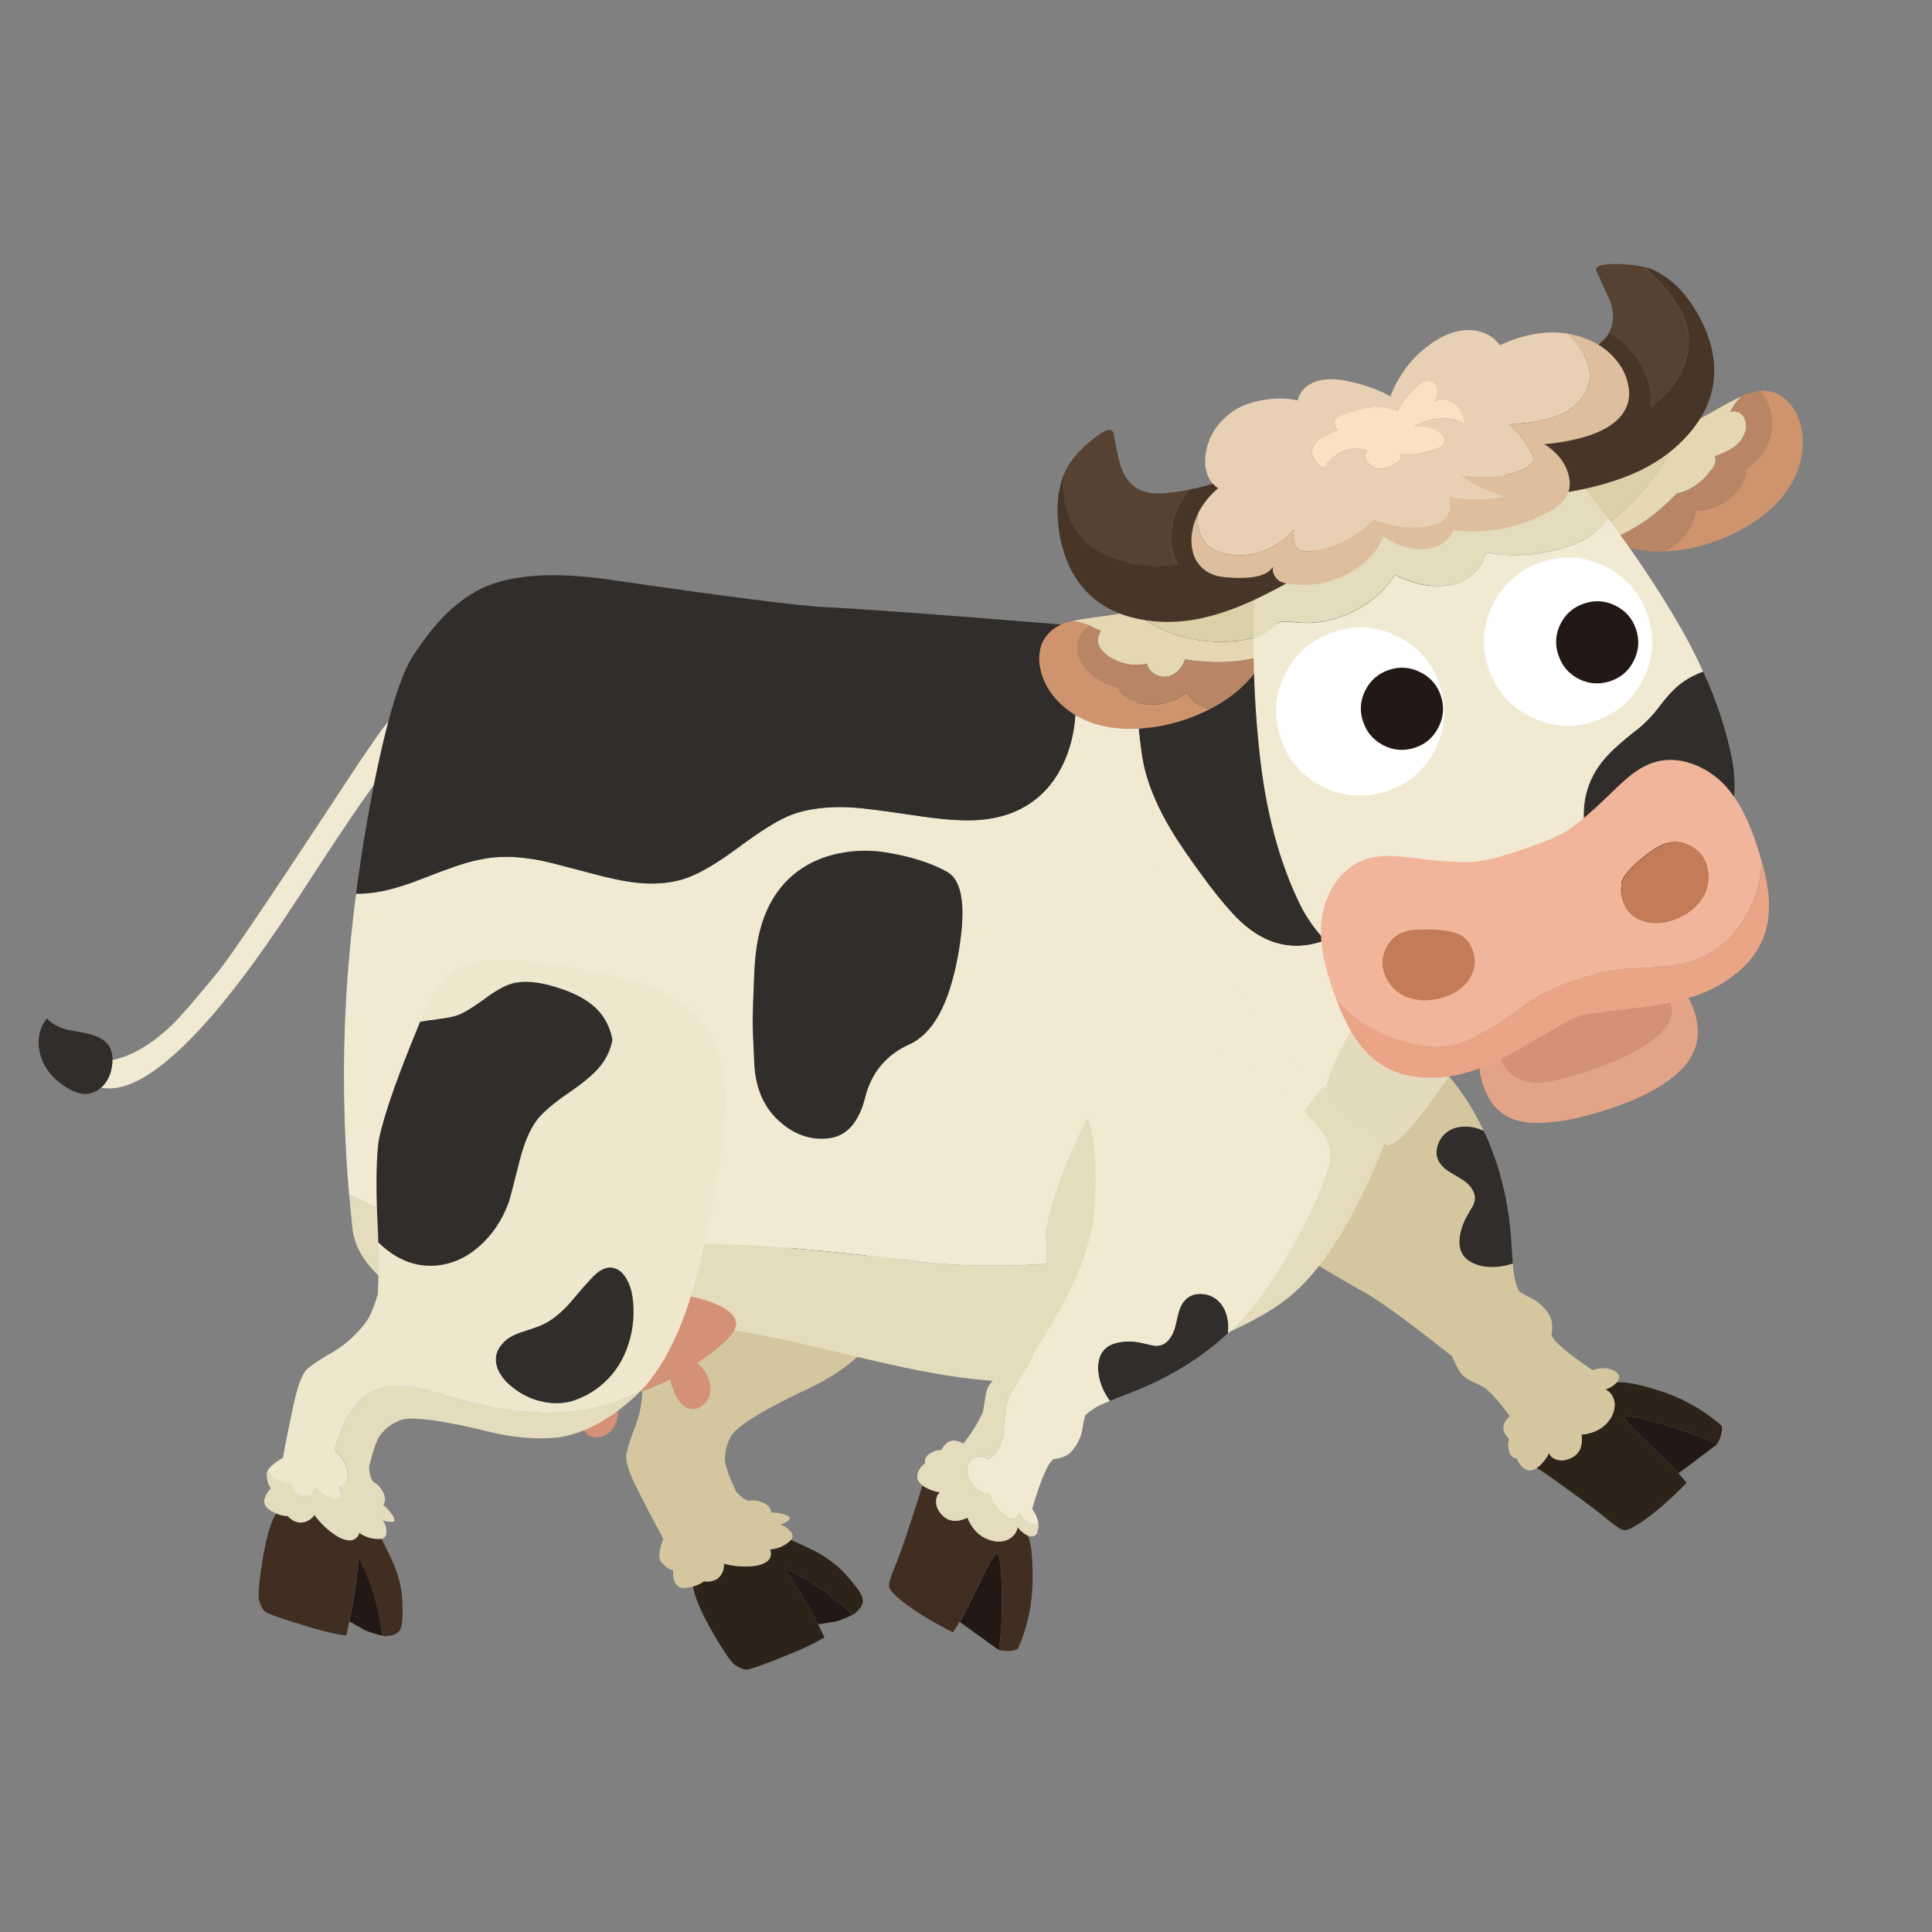 <svg fill="none" height="300" viewBox="0 0 300 300" width="300" xmlns="http://www.w3.org/2000/svg" xmlns:xlink="http://www.w3.org/1999/xlink"><rect x="0" y="0" width="300" height="300" fill="#808080" stroke="none"/><clipPath id="a"><path d="m6 41h273.96v218.26h-273.96z"/></clipPath><g clip-path="url(#a)"><path d="m255.32 223.56c-2.27-2.18-3.29-3.37-3.07-3.54.33-.29 2.16.04 5.48.98 3.47 1 6.44 2.09 8.91 3.27l-6 4.5c-.51-.57-2.28-2.31-5.32-5.21z" fill="#231815"/><path d="m227.839 174.93c.88.04 1.72.26 2.54.65.8 1.66 1.49 3.41 2.08 5.24 1.28 3.98 2.03 8.19 2.26 12.63.06 1.11.12 2.03.19 2.78-.34.1-.68.19-1.04.28-1.23.29-2.43.33-3.6.13-1.48-.29-2.52-.88-3.12-1.78-.56-.84-.69-1.98-.39-3.4.25-1.09.66-2.08 1.22-2.98.13-.24.34-.59.62-1.06.23-.41.36-.78.39-1.12.07-.65-.13-1.28-.6-1.91-.41-.54-.96-1.01-1.67-1.42-1.07-.62-1.68-.99-1.83-1.09-.68-.46-1.17-.97-1.47-1.52-.44-.79-.48-1.68-.13-2.68.36-.96.97-1.68 1.83-2.18.8-.43 1.7-.62 2.71-.55z" fill="#302d2b"/><path d="m238.64 227.95c.2-.13.39-.29.57-.48.55-.55.98-1.16 1.31-1.82.2.5.61.84 1.22 1.02.57.17 1.17.14 1.79-.09 1.58-.55 2.26-1.77 2.04-3.64l-.02-.18c.58-.01 1.16-.13 1.74-.34.92-.31 1.69-.82 2.3-1.52.72-.84 1.1-1.74 1.12-2.72 0-.5-.13-.98-.38-1.43-.27-.46-.62-.79-1.06-.98.7-.22 1.29-.59 1.76-1.11 1.15-.15 3.14.21 5.98 1.08 4.02 1.21 7.46 3.1 10.32 5.65.17.73-.06 1.7-.7 2.88-2.47-1.19-5.44-2.28-8.91-3.27-3.33-.94-5.16-1.27-5.48-.98-.22.18.81 1.36 3.07 3.54 3.04 2.91 4.81 4.64 5.32 5.21.45.49.87.98 1.26 1.48-.26.26-.54.54-.82.83-1.82 1.84-3.61 3.4-5.36 4.68-1.74 1.27-2.9 1.88-3.5 1.84-.44-.02-1.29-.56-2.56-1.62-1.27-1.08-3.38-2.68-6.35-4.8-2.97-2.14-4.53-3.21-4.67-3.22z" fill="#2d2318"/><path d="m185.55 168.51c.56-1.45 1.49-2.91 2.78-4.39.84-.96 2.12-2.19 3.84-3.7 3.39-3 6.29-5.12 8.71-6.37 1.82-.91 3.16-1.49 4.04-1.76 1.59-.48 2.95-.51 4.08-.08 1.79.68 4.62 2.91 8.48 6.68 3.79 3.69 6.89 7.2 9.29 10.53 1.38 1.91 2.58 3.97 3.61 6.17-.81-.39-1.66-.61-2.54-.65-1.01-.06-1.91.12-2.71.55-.86.5-1.48 1.22-1.83 2.18-.36 1-.32 1.89.13 2.68.3.56.79 1.07 1.47 1.52.15.11.76.47 1.83 1.09.7.41 1.26.89 1.67 1.42.47.62.67 1.26.6 1.91-.03.34-.16.71-.39 1.12-.28.46-.49.81-.62 1.06-.57.9-.97 1.9-1.22 2.98-.3 1.43-.17 2.56.39 3.4.6.9 1.64 1.49 3.12 1.78 1.17.2 2.38.16 3.6-.13.35-.09.7-.18 1.04-.28.07.92.13 1.55.19 1.89.17.93.43 1.74.8 2.43.15.11.32.21.49.29.35.24.96.57 1.81.98.98.6 1.78 1.41 2.4 2.44.42.7.52 1.7.31 2.99.19.95 2.32 2.79 6.39 5.52.3-.1.57-.18.82-.23.59-.1 1.12-.11 1.6-.02.39.09.73.23 1.04.44.41.21.62.49.63.85.02.18-.07.44-.29.79l-.05.05c-.47.52-1.05.89-1.76 1.11.44.2.79.52 1.06.98.25.45.38.93.38 1.43-.03.98-.4 1.88-1.12 2.72-.61.7-1.38 1.21-2.3 1.52-.58.21-1.16.32-1.74.34l.02.18c.22 1.87-.46 3.09-2.04 3.64-.62.23-1.22.26-1.79.09-.61-.17-1.02-.51-1.22-1.02-.33.66-.76 1.26-1.31 1.82-.19.19-.38.35-.57.48-.39.26-.79.4-1.18.4-.61-.04-1.17-.45-1.67-1.23-.12-.23-.22-.44-.28-.64-.27 0-.49-.09-.66-.23-.23-.14-.4-.38-.5-.72-.13-.42-.21-.82-.22-1.2.03-.23.09-.51.18-.84l-.18-.18c-.5-.58-.73-1.11-.71-1.59-.04-.52.24-1.06.82-1.65.05-.06.1-.1.15-.15-.15-.22-.31-.44-.48-.67-.95-1.33-2.02-2.54-3.22-3.62-.36-.23-.69-.41-.97-.54-.63-.29-1.1-.52-1.42-.69-.55-.28-.97-.58-1.27-.9-.2-.2-.43-.54-.7-1.02-.36-.65-.66-1.27-.9-1.87-5.05-4.02-8.89-6.89-11.5-8.62-.82-.55-1.53-.99-2.11-1.31-2.59-1.44-5.37-3.07-8.33-4.89-2.95-1.83-5.85-4.07-8.7-6.73-2.85-2.65-4.97-4.86-6.35-6.62-1.61-2.08-2.69-4.31-3.25-6.7-.59-2.6-.47-5.01.37-7.24z" fill="#d4c79f"/><path d="m132.3 250.731c0 .12-.8.46-2.39 1.03l-2.89.48c-1.53-2.99-3.27-5.88-5.2-8.69 3.98 1.76 7.47 4.15 10.48 7.18z" fill="#231815"/><path d="m109.28 245.55c.23.03.48.04.73.04.49-.03.94-.17 1.34-.41.37-.27.65-.62.83-1.05.2-.43.27-.87.21-1.31 1.65.41 3.21.53 4.68.35.95-.11 1.68-.39 2.2-.84.28-.29.42-.64.44-1.03 0-.26-.04-.49-.13-.7.29-.03.59-.08.9-.14.77-.21 1.43-.54 1.98-1 .15-.12.27-.23.36-.34.95.41 1.94.87 3 1.38 2.29 1.08 4.18 2.47 5.67 4.16 1.47 1.69 2.29 2.85 2.44 3.47.16.61-.03 1.21-.58 1.81-.54.59-.89.86-1.05.79-3.01-3.03-6.51-5.42-10.48-7.18 1.93 2.81 3.67 5.71 5.2 8.69.34.66.68 1.33 1.01 2-1.35.82-2.9 1.58-4.66 2.3-4.52 1.87-7.04 2.78-7.57 2.72-.5-.07-1.06-.31-1.66-.72s-1.76-2.08-3.45-5.01c-1.69-2.95-2.68-5.18-2.96-6.68-.04-.17-.08-.33-.11-.48.75-.23 1.31-.5 1.68-.81z" fill="#2d2318"/><path d="m82.52 163.92c.52-2.04 1.11-3.53 1.75-4.46 1.05-1.53 2.94-2.84 5.64-3.93 2.58-1.07 4.85-1.54 6.8-1.42 1.95.14 3.7.89 5.26 2.24.62 1.18.97 2.43 1.07 3.75.12 1.58-.26 3.81-1.12 6.7-.89 2.95-1.3 5.17-1.23 6.67.07 1.73.67 3.86 1.81 6.37 1.75 3.77 2.68 5.84 2.81 6.21.96 2.83 1.2 5.6.73 8.3-.51 2.89-1.79 5.19-3.84 6.93-2.18 1.82-4.92 2.63-8.21 2.42-.16-.01-.33-.03-.5-.03 1.52 1.76 3.18 3.85 4.97 6.28.58 1.4.97 2.56 1.16 3.45.2.88.22 2.13.05 3.74-.16 1.6-.54 3.13-1.12 4.61-.67 1.7-1.1 3.06-1.28 4.07-.19 1 .39 2.84 1.74 5.51 1.35 2.68 2.68 5.21 3.98 7.6-.49 1.36-.69 2.36-.58 3 .04.26.12.46.24.61.45.53.86.88 1.23 1.06.39.17.62.27.67.31-.07.52-.03 1.03.13 1.52.08.37.28.67.59.88.42.31 1.09.35 2.01.13.11-.03.21-.06.32-.09.75-.23 1.31-.5 1.68-.81.23.03.48.04.73.04.49-.03.94-.17 1.34-.41.37-.27.65-.62.83-1.05.2-.43.27-.87.21-1.31 1.65.41 3.21.53 4.68.35.95-.11 1.68-.39 2.2-.84.28-.29.42-.64.44-1.03 0-.26-.04-.49-.13-.7.29-.03.59-.08.9-.14.77-.21 1.43-.54 1.98-1 .15-.12.27-.23.36-.34.18-.21.26-.42.24-.61 0-.2-.09-.41-.25-.63-.07-.09-.23-.26-.48-.52-.5-.37-.92-.57-1.25-.59.48-.09.89-.29 1.22-.59.21-.09.33-.25.35-.48-.04-.1-.21-.24-.51-.41-.75-.28-1.54-.42-2.38-.43-.03-.29-.13-.56-.3-.81-.39-.46-.95-.78-1.69-.96-.45-.11-.89-.12-1.32-.05-.47.09-1.19-.38-2.15-1.42-1.14-2.45-1.72-4.09-1.74-4.93 0-1.29.3-2.49.91-3.6.61-1.12 2.73-2.65 6.36-4.61 1.82-.99 3.57-1.87 5.25-2.64 1.02-.46 2.04-.99 3.07-1.58 2.32-1.34 4.34-2.85 6.05-4.52 2.74-2.95 4.5-7 5.31-12.15.09-.6.16-1.21.21-1.84.38-5.75-1.38-12.67-5.28-20.78-4.3-9-8.22-16.01-11.76-21.01s-8.06-7.96-13.55-8.88c-4.03.13-6.9.59-8.62 1.38-2.68 1.2-5.11 2.35-7.3 3.47-3.85 1.93-6.92 3.69-9.22 5.28-3.61 2.47-6.06 4.74-7.35 6.82-1.27 2.04-1.14 5.69.39 10.94.41-.48 1.03-1.16 1.86-2.01.97-.99 1.66-1.81 2.06-2.48.52-.87 1.05-2.38 1.62-4.53m35.84 40.08c-.01-.76.17-1.53.53-2.32.23-.49.63-1.18 1.23-2.07s.99-1.56 1.2-2c.66-1.31 1.06-2.98 1.2-5 .05-2.36.11-4.13.2-5.32.09-1.87.64-3.04 1.63-3.51.74-.36 1.62-.35 2.63.04.85.32 1.66.84 2.44 1.55 1.89 1.75 3.28 3.8 4.19 6.17.91 2.36 1.18 4.7.82 7.01-.25 1.65-.8 3.21-1.64 4.66-.14.25-.3.5-.46.74-.81 1.13-1.89 2.07-3.26 2.81-1.63.87-3.39 1.31-5.27 1.3-.95.03-1.82-.1-2.61-.38-.92-.31-1.63-.78-2.13-1.43-.48-.62-.71-1.37-.7-2.23z" fill="#d4c79f"/><path d="m121.2 207.661c.78.28 1.65.41 2.61.38 1.88 0 3.64-.43 5.27-1.3 1.37-.74 2.46-1.67 3.26-2.81.16-.24.32-.49.46-.74.84-1.45 1.38-3.01 1.64-4.66.36-2.31.08-4.65-.82-7.01-.91-2.36-2.3-4.42-4.19-6.17-.77-.71-1.58-1.23-2.44-1.55-1.02-.38-1.89-.4-2.63-.04-1 .47-1.54 1.64-1.63 3.51-.09 1.19-.15 2.97-.2 5.32-.14 2.03-.54 3.7-1.2 5-.21.45-.61 1.12-1.2 2s-1 1.58-1.23 2.07c-.37.79-.54 1.56-.53 2.32 0 .87.23 1.61.7 2.23.5.64 1.21 1.12 2.13 1.43m-42.35-36.73c-.83.86-1.45 1.53-1.86 2.01.03.1.05.2.08.3 1.6 5.4 2.99 9.65 4.19 12.75 1.11 2.9 2.03 4.91 2.76 6.03 1.84 2.76 4.52 6.09 8.02 9.97.47.52.95 1.08 1.45 1.68.17 0 .34.02.5.03 3.3.21 6.03-.6 8.21-2.42 2.05-1.73 3.33-4.04 3.84-6.93.47-2.7.23-5.47-.73-8.3-.13-.37-1.06-2.44-2.81-6.21-1.14-2.51-1.75-4.64-1.81-6.37-.07-1.5.35-3.72 1.23-6.67.86-2.89 1.24-5.12 1.12-6.7-.09-1.32-.45-2.57-1.07-3.75-1.55-1.35-3.31-2.09-5.26-2.24-1.95-.12-4.22.35-6.8 1.42-2.71 1.09-4.59 2.4-5.64 3.93-.64.93-1.23 2.41-1.75 4.46-.56 2.15-1.1 3.65-1.62 4.53-.4.67-1.09 1.5-2.06 2.48z" fill="#2c2c28"/><path d="m86.219 104.801-2.02 2.68c-4.92-3.33-10.82-1.81-17.71 4.55-2.99 2.77-6.43 6.93-10.31 12.49-1.87 2.67-5 7.39-9.4 14.15-5.32 8.2-9.99 14.6-14 19.2-7.88 9.04-13.98 12.58-18.31 10.62-1.4-.64-1.73-1.41-.99-2.3.68-.8 1.65-1.27 2.92-1.42 3.34-.38 6.76-2.24 10.27-5.58 1.32-1.27 3.72-4.04 7.21-8.32 1.48-1.83 5.3-7.38 11.44-16.65 3.15-4.76 6.64-10.03 10.45-15.83 1.97-2.88 3.13-4.56 3.48-5.03 2.15-2.82 4.35-5.13 6.6-6.94 6.81-5.47 13.61-6.01 20.38-1.63z" fill="#f1e9d2"/><path d="m17.46 165.01c-.01.1-.02.21-.04.31-.14 1.21-.53 2.2-1.16 2.99-.22.28-.47.52-.76.73-.18.14-.38.27-.59.39-.55.3-1.12.45-1.69.45-.82-.02-1.72-.32-2.7-.89-2.28-1.36-3.71-3.13-4.29-5.33-.31-1.17-.31-2.33 0-3.48.24-.81.59-1.5 1.05-2.06.25.3.56.56.92.8.64.44 1.39.77 2.25.98 1.09.2 1.91.35 2.46.45.96.18 1.74.42 2.35.71.8.36 1.38.85 1.73 1.47.38.69.53 1.52.46 2.48z" fill="#302d2b"/><path d="m175.54 194.37c9.78-2.08 17.82-7.94 24.1-17.59s13.49-17.12 21.64-22.41c-.25 1.5-.54 3.01-.85 4.53-1.88 9.09-4.62 17.48-8.22 25.16-3.55 7.59-7.29 13.14-11.23 16.66-2.7 2.41-6.74 4.74-12.11 6.97-3.24 1.34-7.71 2.91-13.42 4.69-4.55 1.44-9.54 2.19-14.98 2.26-4.63.05-9.71-.4-15.25-1.36-2.95-.52-6.56-1.28-10.83-2.29-2.4-.57-6-1.41-10.79-2.54-8.68-1.97-15.97-3-21.86-3.08-1.14-.01-5.93.24-14.37.76-5.85.37-10.58.14-14.18-.69-3.67-.84-7.23-2.35-10.68-4.52-4.75-3.01-7.35-6.4-7.78-10.17-.19-1.76-.36-3.52-.51-5.29 5.35 2.95 11.37 5.01 18.06 6.18 5.77 1.01 13.22 1.52 22.36 1.53 12.67.03 20.16.11 22.48.24 6.07.33 15.24 1.24 27.49 2.71 10.83.93 21.15.35 30.95-1.75z" fill="#e5dcbe"/><path d="m122.899 126.52c-1.92.72-4.73 2.45-8.42 5.21-3.47 2.57-6.32 4.18-8.53 4.83-2.14.62-4.51.79-7.14.5-1.84-.19-4.25-.7-7.23-1.51-3.81-1.02-6.25-1.64-7.32-1.87-2.76-.56-5.2-.75-7.33-.56-1.85.15-3.96.63-6.33 1.45-1.36.47-3.4 1.23-6.11 2.29-2.36.88-4.48 1.46-6.37 1.73-.98.14-1.91.2-2.82.19-.75 5.68-1.27 11.23-1.57 16.64-.55 9.99-.39 20.01.47 30.03 5.35 2.95 11.37 5.01 18.06 6.18 5.77 1.01 13.22 1.52 22.36 1.53 12.67.03 20.16.11 22.48.24 6.07.33 15.24 1.24 27.49 2.71 10.83.93 21.15.35 30.95-1.75 9.78-2.08 17.82-7.94 24.1-17.59s13.49-17.12 21.64-22.41c1.37-8.18 1.8-15.95 1.28-23.31-.7-9.78-3.05-18.02-7.05-24.73-1.14-1.9-8.13-3.85-20.98-5.86-9.42-1.47-19.36-2.64-29.81-3.51.52 1.61.93 2.99 1.21 4.14.76 3.08 1.13 5.9 1.1 8.47 0 3.02-.54 5.83-1.66 8.43-1.22 2.84-2.96 5.04-5.2 6.59-2.36 1.65-5.21 2.56-8.55 2.75-2.3.14-5.48-.1-9.54-.72-4.97-.74-8.23-1.16-9.8-1.25-3.66-.2-6.78.18-9.38 1.14m7.46 5.99c2.33-.48 4.72-.53 7.18-.15 3.9.64 7.08 1.65 9.54 3.03s3.01 5.78 1.65 13.18c-1.38 7.42-3.87 11.94-7.48 13.57-3.63 1.64-5.93 4.38-6.89 8.23-.96 3.84-2.79 5.96-5.48 6.35-2.88.39-5.5-.49-7.87-2.64-2.38-2.14-3.67-5.1-3.86-8.88-.19-3.76-.27-6.14-.25-7.12 0-.98.09-3.37.25-7.17s.8-6.97 1.93-9.49c1.12-2.52 2.71-4.55 4.76-6.09 1.85-1.39 4.03-2.34 6.53-2.84z" fill="#f1e9d2"/><path d="m119.059 141.43c-1.12 2.52-1.77 5.68-1.93 9.49-.16 3.8-.24 6.19-.25 7.17-.03.98.06 3.35.25 7.12.19 3.78 1.48 6.74 3.86 8.88 2.37 2.15 4.99 3.03 7.87 2.64 2.69-.39 4.52-2.51 5.48-6.35.97-3.84 3.26-6.58 6.89-8.23 3.61-1.63 6.1-6.15 7.48-13.57 1.36-7.41.81-11.8-1.65-13.18s-5.64-2.39-9.54-3.03c-2.46-.38-4.85-.33-7.18.15-2.5.5-4.68 1.45-6.53 2.84-2.05 1.53-3.64 3.56-4.76 6.09m-54.87-39.68c-1.1 1.64-2.22 4.44-3.36 8.41-1.33 4.61-2.64 10.56-3.9 17.85-.63 3.64-1.18 7.22-1.63 10.75.9 0 1.84-.05 2.82-.19 1.89-.27 4.01-.85 6.37-1.73 2.71-1.06 4.75-1.82 6.11-2.29 2.37-.82 4.48-1.31 6.33-1.45 2.13-.19 4.58 0 7.33.56 1.07.23 3.51.85 7.32 1.87 2.98.81 5.4 1.32 7.23 1.51 2.62.29 5.0.12 7.14-.5 2.22-.65 5.06-2.26 8.53-4.83 3.69-2.75 6.5-4.49 8.42-5.21 2.6-.96 5.73-1.34 9.38-1.14 1.56.09 4.83.51 9.8 1.25 4.06.62 7.24.86 9.54.72 3.35-.18 6.2-1.1 8.55-2.75 2.24-1.55 3.97-3.74 5.2-6.59 1.11-2.6 1.66-5.41 1.66-8.43.03-2.57-.33-5.39-1.1-8.47-.28-1.14-.69-2.52-1.21-4.14l-.49-.04c-17.9-1.46-29.96-2.35-36.18-2.66-4.11-.2-15.24-1.62-33.39-4.26-9.34-1.35-16.29-.73-20.86 1.88-2.02 1.15-3.95 2.74-5.78 4.79-1.16 1.31-2.44 3-3.84 5.09z" fill="#302d2b"/><path d="m102.78 214.811c-2.33 1.06-4.72 1.8-7.16 2.23.18.52.29.97.33 1.36.15 1.58-.19 2.84-1.03 3.77-.46.51-1.04.82-1.73.94-.71.16-1.34.06-1.89-.31-.65-.46-1.02-1.22-1.1-2.28-.05-.35-.04-.78.03-1.3.09-.57.16-.98.22-1.24.03-.1.08-.26.15-.48-2.62 0-5.07-.37-7.36-1.1-.13-.04-.25-.08-.36-.12-.11.25-.19.43-.23.54-.13.24-.34.61-.63 1.12-.27.45-.53.79-.78 1.03-.75.77-1.51 1.12-2.3 1.05-.65-.05-1.21-.36-1.68-.93-.46-.53-.69-1.14-.72-1.83-.07-1.21.43-2.38 1.49-3.5-.55-.41-1.07-.86-1.55-1.34-1.92-1.93-3.11-4.26-3.57-7.01-.22-1.32-.25-2.57-.07-3.74 7.32-1.69 15.78-2.21 25.36-1.56 4.5.3 8.16.86 10.95 1.67 3.09.92 4.8 2.06 5.14 3.42.23.97-.64 2.28-2.63 3.94-.72.62-1.85 1.45-3.38 2.51.42.36.74.71.97 1.03.92 1.3 1.25 2.56.98 3.77-.13.67-.46 1.24-1 1.69-.55.48-1.15.7-1.8.65-.79-.06-1.49-.53-2.11-1.41-.21-.28-.41-.66-.61-1.15-.21-.55-.35-.95-.44-1.2-.03-.15-.1-.44-.19-.86-.43.22-.88.43-1.34.64z" fill="#d49176"/><path d="m222.15 143.69c4.42-5.2 7.71-9.65 9.88-13.37 1.25-2.13 2.28-4.24 3.1-6.33 1.66 7.27 2.63 14.58 2.9 21.95-4.31 7.62-8.49 14.43-12.54 20.43-5.29 7.85-8.67 11.68-10.16 11.48-1.34-1.15-3.84-3.46-7.5-6.94-.74-.7-1.43-1.36-2.06-1.97 1.19-3.95 3.22-8.02 6.09-12.23 1.77-2.63 5.2-6.97 10.29-13.01z" fill="#e4dabd"/><path d="m176.299 107.22c-.28-4.05-.83-7.38-1.65-9.99 2.99-1.46 7.66-3.95 14.01-7.46.1-.06.21-.11.31-.17 8.42-4.65 15.18-8.64 20.28-11.97.98-.63 1.89-1.23 2.72-1.81 8.65 10.79 15.25 22.88 19.79 36.28.65 1.92 1.25 3.84 1.8 5.76-5.08 8.07-11.28 15.45-18.59 22.12-2.72 2.45-5.21 4.21-7.46 5.3-3.02 1.48-5.87 1.92-8.54 1.34-2.16-.45-4.26-1.61-6.3-3.48-1.3-1.2-2.95-3.1-4.95-5.72-2.71-3.63-4.66-6.48-5.88-8.52-1.97-3.28-3.33-6.41-4.09-9.38-.53-2.07-1.01-6.18-1.45-12.32z" fill="#302d2b"/><path d="m174.66 97.24c.81 2.61 1.36 5.939 1.65 9.989.44 6.14.92 10.25 1.45 12.32.75 2.97 2.12 6.09 4.09 9.38 1.21 2.05 3.17 4.89 5.88 8.52 2 2.61 3.65 4.52 4.95 5.72 2.04 1.88 4.14 3.04 6.3 3.48 2.67.58 5.52.14 8.54-1.34 2.25-1.09 4.73-2.86 7.46-5.3 7.31-6.67 13.51-14.04 18.59-22.12.39 1.39.76 2.78 1.11 4.17.16.66.32 1.3.47 1.94-.82 2.09-1.85 4.2-3.1 6.33-2.16 3.72-5.46 8.17-9.88 13.37-5.09 6.04-8.52 10.38-10.29 13.01-2.87 4.21-4.9 8.28-6.09 12.23-2.57-2.44-4.28-4.14-5.15-5.09-4.67-5.01-8.73-10.05-12.17-15.14-6.66-9.86-11.35-18.34-14.06-25.43-2.7-7.11-4.41-12.18-5.14-15.21s-1.04-5.21-.94-6.55c.11-1.29 1-2.2 2.68-2.74.08-.02.15-.05.23-.07.64-.19 1.79-.68 3.43-1.48z" fill="#f1e9d2"/><path d="m59.31 253.92c-.07.09-.91-.14-2.51-.71l-2.55-1.44c.69-3.29 1.16-6.63 1.43-10.03 1.99 3.87 3.2 7.93 3.63 12.18z" fill="#231815"/><path d="m44.66 235.421c.16.17.34.33.54.49.4.29.84.46 1.3.52.46.03.9-.07 1.31-.29.43-.21.76-.5.99-.89 1.03 1.36 2.17 2.43 3.42 3.22.81.51 1.56.75 2.24.73.4-.05.73-.23.99-.53.17-.2.28-.41.34-.63.24.16.51.32.79.46.73.33 1.45.48 2.16.47.19 0 .36 0 .49-.03.47.92.96 1.9 1.46 2.95 1.1 2.28 1.7 4.55 1.79 6.81.08 2.24-.01 3.65-.29 4.24-.25.57-.78.92-1.59 1.04-.79.12-1.23.11-1.31-.04-.43-4.25-1.64-8.31-3.63-12.18-.27 3.4-.74 6.74-1.43 10.03-.15.73-.31 1.46-.47 2.19-1.56-.22-3.25-.6-5.07-1.14-4.69-1.39-7.22-2.27-7.6-2.65-.35-.37-.63-.9-.84-1.6s-.05-2.72.47-6.07c.54-3.36 1.18-5.71 1.9-7.06.07-.16.15-.31.22-.45.72.29 1.33.43 1.81.42z" fill="#3f2e21"/><path d="m63.51 215.25c1.22.17 3.13.65 5.71 1.43 3.32.97 6.35 1.67 9.07 2.11 3.3.51 6.41.68 9.32.49 3.24-.23 6.28-.91 9.1-2.06 1.02-.42 1.99-.88 2.91-1.4-.43.46-.87.9-1.32 1.3-3.86 3.5-7.78 5.53-11.77 6.11-2.38.22-4.89.12-7.54-.29-1.17-.19-2.3-.42-3.38-.7-1.79-.45-3.7-.87-5.74-1.25-4.05-.77-6.67-.91-7.84-.42-1.18.48-2.17 1.23-2.97 2.23-.52.66-1.1 2.3-1.75 4.93.1 1.41.36 2.23.78 2.45.38.21.71.51.99.87.46.61.7 1.21.71 1.81-.02.3-.11.57-.27.82.64.53 1.17 1.14 1.58 1.83.12.32.17.54.14.64-.16.17-.35.22-.57.16-.44.02-.88-.08-1.31-.31.24.23.44.64.6 1.25.03.36.05.6.05.71 0 .27-.08.49-.2.64-.11.16-.3.27-.57.33-.14.03-.3.04-.49.03-.71.02-1.43-.14-2.16-.47-.28-.14-.55-.29-.79-.46-.06.22-.17.43-.34.63-.26.3-.59.48-.99.53-.68.02-1.43-.22-2.24-.73-1.25-.79-2.39-1.86-3.42-3.22-.23.39-.56.68-.99.89-.41.22-.85.32-1.31.29-.47-.06-.9-.24-1.3-.52-.2-.15-.38-.31-.54-.49-.49.01-1.09-.13-1.81-.42-.1-.04-.2-.09-.3-.13-.85-.41-1.35-.87-1.48-1.37-.11-.37-.08-.72.1-1.06.18-.48.46-.9.85-1.26-.01-.07-.12-.29-.32-.67-.17-.37-.27-.9-.29-1.6 0-.19.06-.4.19-.62.25.63.7 1.12 1.33 1.5.66.34 1.38.51 2.15.51l.03-.02c.11.36.29.7.54 1.02.55.68 1.19 1 1.91.95.39.03.7-.07.93-.3.17-.16.29-.38.35-.65 0-.05.01-.2.03-.45.36.33.62.56.78.69.84.74 1.67 1.17 2.47 1.28.33.03.57-.03.72-.17.15-.12.21-.28.18-.48.04-.44-.11-.91-.46-1.4.27.01.51-.04.72-.17.41-.19.64-.69.7-1.5.07-.79-.2-1.64-.8-2.56-.3-.43-.71-.88-1.24-1.37.65-2.14 1.31-3.82 1.98-5.06 1.1-1.98 2.46-3.37 4.07-4.15 1.54-.75 3.39-.99 5.55-.71z" fill="#e5dcbe"/><path d="m75.23 155.13c1.69-1.26 3.08-2.05 4.16-2.36 1.78-.53 4.07-.36 6.86.49 2.68.79 4.74 1.85 6.18 3.18 1.43 1.34 2.32 3.02 2.68 5.05-.26 1.31-.77 2.5-1.53 3.59-.9 1.3-2.59 2.8-5.08 4.5-2.55 1.73-4.26 3.2-5.16 4.41-1.04 1.39-1.9 3.42-2.6 6.09-1.02 4.03-1.59 6.23-1.72 6.6-1.04 2.8-2.59 5.11-4.65 6.91-2.21 1.92-4.66 2.91-7.34 2.97-2.84.05-5.48-1.05-7.91-3.29-.11-.11-.24-.23-.37-.34.08 2.32.05 4.99-.08 8.01-.43 1.46-.85 2.6-1.27 3.42-.4.81-1.17 1.79-2.32 2.94-1.13 1.14-2.39 2.1-3.77 2.88-1.6.9-2.78 1.69-3.56 2.36-.77.66-1.48 2.45-2.12 5.38s-1.2 5.73-1.69 8.42c-1.24.75-2.02 1.4-2.34 1.97.25.63.7 1.12 1.33 1.5.66.34 1.38.51 2.15.51l.03-.02c.11.36.29.7.54 1.02.55.68 1.19 1 1.91.95.39.03.7-.07.93-.3.17-.16.29-.38.35-.65 0-.05.01-.2.03-.45.36.33.62.56.78.69.84.74 1.67 1.17 2.47 1.28.33.03.57-.03.72-.17.15-.12.21-.28.18-.48.04-.44-.11-.91-.46-1.4.27.01.51-.04.72-.17.41-.19.64-.69.7-1.5.07-.79-.2-1.64-.8-2.56-.3-.43-.71-.88-1.24-1.37.65-2.14 1.31-3.82 1.98-5.06 1.1-1.98 2.46-3.37 4.07-4.15 1.54-.75 3.39-.99 5.55-.71 1.22.17 3.13.65 5.71 1.43 3.32.97 6.35 1.67 9.07 2.11 3.3.51 6.41.68 9.32.49 3.24-.23 6.28-.91 9.1-2.06 1.02-.42 1.99-.88 2.91-1.4 3.91-4.23 6.9-10.72 8.97-19.48 2.32-9.71 3.68-17.62 4.07-23.73s-1.25-11.26-4.94-15.43c-3.21-2.43-5.74-3.88-7.57-4.35-2.83-.76-5.45-1.39-7.85-1.9-4.2-.92-7.7-1.48-10.49-1.7-4.36-.35-7.69-.12-10 .68-2.27.79-4.46 3.7-6.58 8.75.62-.12 1.53-.25 2.71-.4 1.38-.16 2.43-.37 3.16-.63.95-.35 2.32-1.19 4.11-2.5m2.65 53.7c.47-.6 1.09-1.09 1.87-1.47.48-.24 1.23-.52 2.25-.83 1.02-.32 1.75-.58 2.2-.8 1.34-.6 2.7-1.64 4.08-3.13 1.52-1.8 2.69-3.14 3.5-4.01 1.25-1.4 2.41-1.97 3.48-1.71.8.19 1.48.75 2.03 1.68.46.78.77 1.7.92 2.73.37 2.54.16 5.02-.62 7.43s-2.04 4.4-3.77 5.97c-1.24 1.13-2.64 1.99-4.2 2.59-.27.1-.54.2-.82.28-1.34.37-2.77.42-4.3.13-1.82-.35-3.46-1.12-4.92-2.3-.76-.58-1.36-1.22-1.79-1.93-.52-.82-.77-1.63-.76-2.45.02-.78.31-1.51.86-2.18z" fill="#eee6cd"/><path d="m77.77 213.461c.43.71 1.03 1.36 1.79 1.93 1.46 1.19 3.1 1.95 4.92 2.3 1.53.29 2.96.24 4.3-.13.28-.08.56-.18.82-.28 1.56-.6 2.96-1.47 4.2-2.59 1.73-1.57 2.99-3.56 3.77-5.97s.99-4.88.62-7.43c-.15-1.04-.46-1.95-.92-2.73-.55-.94-1.22-1.5-2.03-1.68-1.07-.26-2.23.31-3.48 1.71-.82.87-1.98 2.21-3.5 4.01-1.39 1.49-2.75 2.53-4.08 3.13-.44.22-1.18.48-2.2.8s-1.77.6-2.25.83c-.78.38-1.4.87-1.87 1.47-.55.67-.84 1.4-.86 2.18-.01.82.24 1.63.76 2.45m-9.81-55.2c-1.18.15-2.09.28-2.71.4-.05.1-.09.19-.12.28-2.16 5.2-3.74 9.38-4.77 12.55-.96 2.95-1.52 5.09-1.65 6.42-.31 3.31-.32 7.57-.03 12.8.03.7.06 1.44.07 2.21.13.12.25.23.37.34 2.43 2.24 5.07 3.33 7.91 3.29 2.68-.06 5.13-1.05 7.34-2.97 2.07-1.8 3.62-4.1 4.65-6.91.13-.37.71-2.56 1.72-6.6.7-2.67 1.56-4.7 2.6-6.09.89-1.2 2.61-2.67 5.16-4.41 2.49-1.7 4.18-3.2 5.08-4.5.76-1.08 1.27-2.28 1.53-3.59-.36-2.02-1.25-3.71-2.68-5.05-1.44-1.32-3.5-2.38-6.18-3.18-2.79-.86-5.08-1.02-6.86-.49-1.08.32-2.47 1.1-4.16 2.36-1.79 1.31-3.16 2.15-4.11 2.5-.73.27-1.79.48-3.16.63z" fill="#302d2b"/><path d="m152.391 245.21c1.4-2.82 2.22-4.15 2.46-4 .37.23.61 2.07.71 5.53.09 3.61-.06 6.77-.45 9.49l-6.09-4.38c.39-.65 1.519-2.87 3.379-6.64z" fill="#231815"/><path d="m190.531 204.41c.22.85.27 1.72.14 2.61-1.35 1.26-2.81 2.44-4.38 3.55-3.41 2.41-7.2 4.39-11.37 5.94-1.04.39-1.9.73-2.59 1.02-.2-.29-.39-.59-.58-.9-.64-1.08-1.05-2.22-1.2-3.4-.17-1.5.09-2.67.76-3.51.63-.79 1.68-1.25 3.13-1.4 1.11-.09 2.18 0 3.21.27.27.05.67.14 1.19.28.46.1.85.11 1.19.04.64-.12 1.19-.5 1.64-1.14.39-.55.68-1.22.86-2.02.27-1.2.44-1.9.5-2.07.23-.79.57-1.41 1.01-1.86.62-.66 1.46-.97 2.52-.92 1.02.05 1.9.42 2.63 1.1.65.63 1.1 1.44 1.34 2.42z" fill="#302d2b"/><path d="m143.19 230.62c.19.15.4.28.63.4.69.36 1.4.59 2.12.7-.42.34-.62.83-.6 1.47 0 .6.21 1.16.62 1.68 1 1.34 2.37 1.62 4.09.85l.17-.07c.19.55.47 1.07.84 1.56.57.78 1.29 1.36 2.14 1.73 1.01.44 1.99.52 2.93.26.48-.15.9-.42 1.25-.8.36-.39.57-.83.62-1.3.42.6.95 1.05 1.59 1.34.49 1.05.74 3.06.76 6.03.05 4.2-.72 8.05-2.29 11.54-.65.38-1.64.45-2.96.2.39-2.71.54-5.88.45-9.49-.1-3.46-.34-5.3-.71-5.53-.23-.16-1.05 1.18-2.46 4-1.86 3.77-2.99 5.98-3.38 6.64-.33.58-.68 1.13-1.03 1.64-.33-.17-.68-.35-1.03-.53-2.3-1.19-4.33-2.43-6.07-3.71-1.73-1.28-2.67-2.21-2.8-2.78-.11-.42.15-1.4.78-2.92.65-1.53 1.54-4.03 2.67-7.5 1.15-3.47 1.71-5.28 1.67-5.42z" fill="#3f2e21"/><path d="m167.13 177.11c.65-1.36 1.27-2.59 1.86-3.7 1.11 3.86 1.43 8.77.93 14.73-.5 5.97-3.58 13.18-9.22 21.61-.36 1.06-.84 2.07-1.43 3.03-.33.51-.85 1.26-1.56 2.26-.58.89-.99 1.69-1.24 2.4-.21.68-.36 1.56-.45 2.65-.11 1.57-.18 2.46-.21 2.69-.17.96-.5 1.8-1.01 2.52-.42.6-.91 1.03-1.45 1.29-.56-.42-1.16-.54-1.8-.38-.65.21-1.07.69-1.27 1.44-.19.6-.11 1.25.25 1.96.4.99 1.13 1.72 2.2 2.18.35.15.67.23.98.24.09.37.24.75.45 1.15.49.81 1.06 1.48 1.71 2.01.48.42.87.64 1.18.66.4.01.72-.17.99-.54.09-.12.17-.26.24-.42.15.24.28.43.41.58.54.75 1.17 1.16 1.9 1.24.25 0 .47-.05.66-.16.03.39 0 .77-.11 1.12-.08.45-.28.74-.63.86-.16.07-.44.06-.84-.04l-.06-.03c-.63-.29-1.16-.74-1.59-1.34-.05.48-.26.91-.62 1.3-.35.38-.77.64-1.25.8-.94.27-1.92.18-2.93-.26-.86-.37-1.57-.95-2.14-1.73-.38-.49-.66-1.01-.84-1.56l-.17.07c-1.72.77-3.09.48-4.09-.85-.41-.53-.62-1.09-.62-1.68-.02-.64.18-1.13.6-1.47-.73-.11-1.44-.35-2.12-.7-.23-.12-.44-.26-.63-.4-.37-.3-.62-.63-.74-1.01-.14-.6.08-1.25.67-1.96.18-.18.36-.34.53-.46-.07-.26-.07-.5.02-.7.07-.26.25-.49.54-.69.36-.25.72-.44 1.08-.57.23-.04.51-.07.85-.08l.12-.23c.4-.65.84-1.03 1.31-1.16.48-.19 1.09-.09 1.82.28.07.04.13.07.19.1.16-.21.33-.43.5-.66.99-1.31 1.82-2.69 2.49-4.16.11-.41.18-.78.22-1.09.09-.69.17-1.21.23-1.56.11-.61.26-1.1.48-1.48.13-.25.38-.57.76-.97.51-.54 1.01-1.01 1.52-1.42 4.47-9.25 6.7-14.94 6.68-17.08-.03-2.13-.09-3.38-.18-3.76-.1-.39.27-2.08 1.11-5.09.83-2.99 2.08-6.25 3.76-9.76z" fill="#e5dcbe"/><path d="m183.981 162.14c1.55.1 3.23.55 5.02 1.34 1.17.51 2.73 1.36 4.68 2.55 3.88 2.33 6.77 4.47 8.69 6.4 1.41 1.46 2.37 2.57 2.89 3.33.93 1.37 1.37 2.66 1.3 3.87-.12 1.91-1.39 5.28-3.83 10.1-2.39 4.72-4.8 8.73-7.25 12.02-1.41 1.89-3.01 3.66-4.8 5.3.13-.89.08-1.76-.14-2.61-.24-.98-.69-1.79-1.34-2.42-.73-.68-1.61-1.04-2.63-1.1-1.06-.04-1.9.27-2.52.92-.44.45-.78 1.07-1.01 1.86-.06.18-.22.87-.5 2.07-.18.8-.47 1.47-.86 2.02-.45.64-1 1.02-1.64 1.14-.33.07-.73.06-1.19-.04-.53-.13-.92-.22-1.19-.28-1.03-.27-2.1-.36-3.21-.27-1.45.14-2.5.61-3.13 1.4-.68.84-.93 2.01-.76 3.51.16 1.18.56 2.31 1.2 3.4.19.31.38.61.58.9-.86.34-1.44.59-1.75.75-.84.44-1.53.94-2.08 1.49-.06.18-.1.37-.13.56-.12.41-.25 1.08-.39 2.02-.28 1.11-.82 2.12-1.61 3.02-.54.61-1.46 1.01-2.76 1.19-.85.47-1.97 3.05-3.35 7.75.18.25.34.49.47.71.27.53.44 1.04.5 1.52-.19.11-.41.16-.66.16-.73-.08-1.36-.49-1.9-1.24-.12-.15-.26-.34-.41-.58-.07.16-.15.3-.24.42-.26.37-.59.55-.99.54-.31-.02-.7-.24-1.18-.66-.65-.53-1.22-1.2-1.71-2.01-.21-.4-.36-.78-.45-1.15-.3 0-.63-.09-.98-.24-1.07-.46-1.8-1.19-2.2-2.18-.35-.71-.43-1.36-.25-1.96.2-.75.62-1.23 1.27-1.44.64-.17 1.24-.04 1.8.38.55-.27 1.03-.7 1.45-1.29.51-.71.85-1.55 1.01-2.52.03-.23.1-1.13.21-2.69.09-1.09.24-1.97.45-2.65.25-.71.66-1.51 1.24-2.4.71-1 1.23-1.75 1.56-2.26.59-.96 1.07-1.97 1.43-3.03 5.64-8.43 8.72-15.64 9.22-21.61.49-5.96.18-10.87-.93-14.73.93-1.76 1.78-3.21 2.55-4.34 1.5-2.16 3.3-3.86 5.42-5.11 2.3-1.34 4.64-1.95 7.02-1.82z" fill="#f1e9d2"/><path d="m232.68 159.799v.05c-.26 1.48-.16 2.89.3 4.25.51 1.48 1.35 2.55 2.5 3.21.94.55 2.09.8 3.45.76.97-.03 2.19-.24 3.67-.62 5.38-1.38 9.82-3.23 13.33-5.54 2.25-1.49 3.45-3.04 3.59-4.64.09-1.24-.42-2.6-1.54-4.07-.28-.35-.56-.69-.86-1.01 2.92.01 4.91 1.63 5.98 4.86 1.1 3.33.53 6.23-1.71 8.7-2.25 2.47-5.99 4.59-11.24 6.36-5.25 1.75-9.54 2.48-12.86 2.19-3.31-.3-5.58-2.06-6.81-5.3-1.22-3.25-1.02-5.84.61-7.76.4-.47.93-.95 1.61-1.42z" fill="#e3a387"/><path d="m232.67 159.859s0-.04 0-.05c2.08-1.48 5.46-2.97 10.16-4.47 6.23-2.01 10.89-3.06 13.97-3.15h.32c.29.32.58.66.86 1.01 1.12 1.47 1.63 2.83 1.54 4.07-.15 1.6-1.35 3.15-3.59 4.64-3.51 2.31-7.96 4.16-13.33 5.54-1.48.38-2.7.59-3.67.62-1.36.05-2.51-.2-3.45-.76-1.15-.66-1.99-1.73-2.5-3.21-.45-1.35-.55-2.77-.3-4.25z" fill="#d59176"/><path d="m252.08 79.269c4.12-3.75 7.13-8.06 9.04-12.91-2.62 1.15-5.26 2.08-7.93 2.76-4.09 1.06-8.12 1.55-12.08 1.46-.06.89 0 1.85.21 2.9.52 2.72 1.85 5.15 3.99 7.27.75.74 1.55 1.4 2.4 1.97 1.5-1.01 2.95-2.17 4.36-3.45m-53.81 17.3c.42-2.99.02-5.72-1.21-8.21-.47-.96-1-1.77-1.58-2.44-3.1 2.47-6.6 4.51-10.51 6.13-2.8 1.17-5.74 2.09-8.82 2.77.83.86 1.86 1.62 3.08 2.3 2.94 1.55 6.11 2.39 9.49 2.53 3.34.12 6.44-.47 9.3-1.77.1-.42.18-.86.25-1.31z" fill="#dbd0a8"/><path d="m270.73 74.65c-.36.89-.91 1.69-1.67 2.4-.72.67-1.56 1.2-2.51 1.58-1.01.4-2.07.64-3.2.71-.09.63-.27 1.26-.55 1.88-.46 1.02-1.11 1.94-1.94 2.76-.67.62-1.44 1.17-2.3 1.63.82-.02 1.65-.1 2.5-.23 2.7-.38 5.42-1.23 8.16-2.52 3.93-1.98 6.8-4.36 8.59-7.16 1.08-1.67 1.75-3.45 2.01-5.34.3-1.98.1-3.82-.6-5.52-.39-.98-.93-1.81-1.6-2.48-.71-.76-1.52-1.25-2.41-1.47-.59-.18-1.21-.25-1.86-.21.16.19.3.39.43.62.73 1.05 1.18 2.21 1.34 3.48.17 1.27.03 2.5-.4 3.69-.4 1.18-1.07 2.22-1.99 3.12-.55.54-1.14.99-1.78 1.34.04.11.06.23.07.35.07.4-.02.86-.28 1.37m-101.42 37.52c3.13 1.14 6.86 1.31 11.17.52 2.75-.57 5.25-1.46 7.51-2.65-.09 0-.17 0-.25-.01-.74-.11-1.42-.4-2.03-.86-.61-.45-1.07-1.01-1.39-1.67-1.17.95-2.54 1.55-4.11 1.8-1.55.24-3.04.1-4.45-.45-.75-.29-1.36-.7-1.81-1.23-.23-.27-.38-.54-.47-.82-.1 0-.19-.03-.29-.05-1.31-.33-2.47-.9-3.49-1.7-.72-.58-1.29-1.22-1.73-1.92-.48-.79-.74-1.59-.78-2.39-.06-.86.17-1.68.68-2.44.38-.54.83-.93 1.35-1.17-.48-.19-.87-.33-1.17-.42-.51-.14-.99-.23-1.44-.28-.32.06-.59.12-.8.17-1.51.47-2.63 1.2-3.36 2.19-.58.72-.92 1.59-1.03 2.63-.13.94-.05 1.92.23 2.94.47 1.77 1.42 3.36 2.85 4.76 1.35 1.35 2.96 2.36 4.83 3.04z" fill="#cf946e"/><path d="m270.47 61.529c-.34.3-.67.66-.98 1.09-.22.31-.51.77-.86 1.37.51-.13.97-.12 1.37.06.59.29.95.83 1.08 1.6.12.6.04 1.21-.24 1.85-.25.56-.63 1.08-1.12 1.56-.71.61-1.86 1.22-3.44 1.82.28.68.07 1.4-.62 2.17-.95 1.37-2.22 2.41-3.81 3.12-.53.24-1.02.38-1.46.42-.49.52-.99 1.03-1.5 1.51-2.85 2.68-5.89 4.61-9.12 5.79.93.44 1.9.79 2.91 1.06 1.88.53 3.84.75 5.9.67.86-.47 1.62-1.01 2.3-1.63.84-.82 1.48-1.74 1.94-2.76.27-.62.46-1.25.55-1.88 1.13-.07 2.19-.3 3.2-.71.95-.39 1.79-.91 2.51-1.58.76-.71 1.32-1.51 1.67-2.4.25-.51.35-.97.28-1.37 0-.12-.03-.23-.07-.35.64-.35 1.24-.79 1.78-1.34.92-.9 1.59-1.94 1.99-3.12.43-1.19.57-2.42.4-3.69s-.61-2.43-1.34-3.48c-.13-.23-.27-.43-.43-.62-.68.06-1.39.22-2.14.5-.2.08-.45.2-.74.35m-84.62 41.109c-.61-.07-1.22-.15-1.83-.25-.15.49-.38.95-.7 1.36-.49.62-1.08 1.03-1.75 1.23-.72.21-1.43.12-2.15-.26-.72-.4-1.15-.95-1.27-1.66-1.09.22-2.2.2-3.33-.06-1.11-.25-2.1-.71-2.97-1.38-.75-.58-1.19-1.19-1.3-1.819-.1-.57.06-1.19.48-1.86-.71-.32-1.32-.59-1.82-.81-.52.24-.97.63-1.35 1.17-.51.76-.74 1.57-.68 2.439.04.8.3 1.6.78 2.39.43.71 1.01 1.35 1.73 1.92 1.02.8 2.19 1.37 3.49 1.7.09.02.19.04.29.05.09.28.25.56.47.82.46.53 1.06.94 1.81 1.23 1.41.54 2.89.69 4.45.45 1.57-.25 2.94-.85 4.11-1.8.32.66.79 1.22 1.39 1.67.61.46 1.29.75 2.03.86.08.01.16.02.25.01.17-.08.35-.18.52-.27 2.64-1.44 4.79-3.25 6.45-5.43.63-.82 1.18-1.68 1.66-2.59-3.29 1.01-6.88 1.31-10.77.9z" fill="#b98665"/><path d="m267.39 63.099c-2.08 1.24-4.16 2.33-6.27 3.26-1.91 4.85-4.92 9.15-9.04 12.91-1.41 1.29-2.86 2.44-4.36 3.45.64.44 1.32.83 2.03 1.16 3.23-1.19 6.28-3.12 9.12-5.79.51-.49 1.02-.99 1.5-1.51.44-.04.92-.18 1.46-.42 1.59-.72 2.86-1.76 3.81-3.12.69-.77.9-1.5.62-2.17 1.58-.6 2.73-1.2 3.44-1.82.49-.48.87-1 1.12-1.56.28-.63.36-1.25.24-1.85-.13-.77-.49-1.31-1.08-1.6-.4-.17-.86-.19-1.37-.06.35-.6.64-1.06.86-1.37.31-.43.64-.8.98-1.09-.75.34-1.78.86-3.08 1.58m-88.16 34.02c-1.23-.68-2.25-1.45-3.08-2.3-1.99.45-4.03.79-6.13 1.03-1.47.2-2.61.39-3.41.58.46.04.94.14 1.44.28.3.09.69.23 1.17.42.5.22 1.11.49 1.82.81-.42.67-.58 1.28-.48 1.86.11.63.55 1.24 1.3 1.821.87.67 1.85 1.14 2.97 1.38 1.13.26 2.24.28 3.33.06.12.71.55 1.26 1.27 1.66.72.38 1.43.47 2.15.26.67-.19 1.25-.6 1.75-1.23.32-.41.55-.87.7-1.36.61.1 1.22.18 1.83.25 3.89.41 7.48.11 10.77-.9.64-1.21 1.1-2.49 1.4-3.861-2.86 1.31-5.96 1.9-9.3 1.77-3.39-.14-6.55-.98-9.49-2.53z" fill="#e5d7b2"/><path d="m245.92 126.58c0-2.77.75-5.26 2.25-7.48.71-1.04 1.6-2.04 2.65-3 1.04-.94 2.17-1.89 3.39-2.83s2.43-2.22 3.65-3.83c1.2-1.58 2.33-2.75 3.39-3.5 1.04-.74 2.12-1.3 3.22-1.67 2.12 4.66 3.61 9.19 4.47 13.59.45 2.26.51 4.72.2 7.39-.41 3.44-1.44 6.73-3.07 9.85-.92 1.75-2.01 3.4-3.27 4.95-1.98.03-3.96-.21-5.92-.74-3.87-1.04-6.75-2.84-8.64-5.39-1.55-2.08-2.32-4.53-2.32-7.35z" fill="#302d2b"/><path d="m194.63 99.12c1.04-.34 1.97-.85 2.79-1.55.4-.36.61-.56.64-.58.26-.2.51-.34.74-.42.29-.06.89-.06 1.8.01 3.16.44 6.25-.05 9.27-1.49 2.87-1.37 5.12-3.31 6.76-5.83.46.29 1.01.54 1.66.77 3.02 1.11 5.65 1.29 7.89.54 1.32-.41 2.42-1.17 3.31-2.27.64-.78 1.05-1.61 1.23-2.48 1.44.25 2.91.38 4.4.39 2.73 0 5.37-.4 7.92-1.19 2.04-.69 3.62-1.49 4.72-2.4.81-.67 1.44-1.4 1.89-2.18 3.64 4.82 6.95 9.7 9.93 14.66 1.89 3.12 3.52 6.179 4.88 9.19-1.1.38-2.18.93-3.22 1.67-1.06.75-2.19 1.91-3.39 3.5-1.21 1.61-2.43 2.88-3.65 3.83-1.22.94-2.35 1.89-3.39 2.83-1.05.96-1.94 1.96-2.65 3-1.5 2.22-2.24 4.71-2.25 7.48 0 2.82.77 5.26 2.32 7.35 1.89 2.56 4.77 4.35 8.64 5.39 1.96.52 3.93.77 5.92.74-4.41 5.48-10.88 9.77-19.41 12.88-11.14 3.43-20.74 3.26-28.82-.52-3.2-1.49-6-3.49-8.4-5.99-1.86-1.94-3.3-3.95-4.3-6.02-3.25-6.65-5.35-14.58-6.31-23.8-.61-5.69-.91-11.52-.92-17.489z" fill="#f1e9d2"/><path d="m197.43 97.57c-.82.7-1.76 1.22-2.79 1.55 0-3.67.1-7.4.32-11.18 1.39-4.69 8.41-9.63 21.06-14.84.16-.07.32-.13.48-.19s.33-.1.51-.15c13.23-3.5 21.81-3.79 25.74-.9 2.42 2.83 4.72 5.68 6.9 8.56-.46.78-1.09 1.51-1.89 2.18-1.1.91-2.67 1.71-4.72 2.4-2.55.79-5.19 1.19-7.92 1.19-1.49 0-2.96-.13-4.4-.39-.18.87-.59 1.69-1.23 2.48-.89 1.1-1.99 1.86-3.31 2.27-2.24.75-4.86.57-7.89-.54-.64-.23-1.2-.48-1.66-.77-1.64 2.52-3.89 4.46-6.76 5.83-3.02 1.44-6.11 1.94-9.27 1.49-.91-.07-1.51-.07-1.8-.01-.24.08-.48.22-.74.42-.02.02-.24.22-.64.58z" fill="#e5dcbe"/><path d="m226.84 161.84c3.08-1.1 6.01-2.74 8.78-4.92 2.76-2.17 5.7-3.78 8.83-4.83 3.12-1.05 6.5-1.64 10.16-1.77 3.57-.14 6.22-.47 7.96-1.01 4.16-1.32 7.26-4.14 9.3-8.48 1.16-2.48 1.71-4.91 1.65-7.28.56 1.99.92 3.75 1.08 5.26.23 2.34.03 4.43-.6 6.26-.81 2.42-2.37 4.52-4.68 6.31-2.02 1.59-4.44 2.81-7.27 3.65-2.03.58-4.66 1.08-7.9 1.48-4.83.58-7.5.91-8.01 1-.19.03-.56.14-1.12.33-.53.18-.88.31-1.04.4-.46.24-2.79 1.58-6.99 4.04-2.82 1.64-5.22 2.83-7.19 3.59-2.76 1.04-5.42 1.54-7.99 1.48-2.92-.03-5.44-.77-7.54-2.2-1.61-1.08-3.03-2.62-4.26-4.63-.92-1.51-1.81-3.45-2.69-5.8 1.95 2.59 4.62 4.58 7.99 5.96 4.59 1.88 8.43 2.27 11.51 1.16z" fill="#eaa587"/><path d="m211.75 133.55c-1.8.67-3.31 1.91-4.52 3.73-1.1 1.68-1.78 3.56-2.03 5.64-.19 1.83-.06 3.82.38 5.96.34 1.65.92 3.59 1.73 5.8 0 .01 0 .03.01.04 1.95 2.59 4.62 4.58 7.99 5.96 4.59 1.88 8.43 2.27 11.51 1.16 3.08-1.1 6.01-2.74 8.78-4.92 2.76-2.17 5.7-3.78 8.83-4.83 3.12-1.05 6.5-1.64 10.16-1.77 3.57-.14 6.22-.47 7.96-1.01 4.16-1.32 7.26-4.14 9.3-8.48 1.16-2.48 1.71-4.91 1.65-7.28-.09-.33-.19-.68-.3-1.03-.69-2.25-1.4-4.14-2.13-5.67-.94-1.97-2.04-3.63-3.29-4.98-1.46-1.51-3.13-2.6-5.03-3.27-2.06-.72-4.01-.8-5.85-.24-1.16.34-2.36.99-3.59 1.94-.7.55-1.74 1.48-3.11 2.81-2.67 2.62-4.92 4.55-6.74 5.8-1.19.83-3.57 1.84-7.13 3.03-3.56 1.2-6.06 1.83-7.52 1.89-2.21.1-5.17-.08-8.88-.55-1.89-.23-3.29-.35-4.17-.36-1.56-.02-2.91.19-4.04.62m17.05 14.35c.43 1.52.18 2.95-.75 4.28-.93 1.31-2.31 2.23-4.14 2.74-1.82.53-3.53.53-5.13 0-1.58-.52-2.78-1.58-3.6-3.18-.1-.25-.2-.5-.3-.76-.48-1.48-.26-2.94.66-4.39.93-1.47 2.56-2.24 4.89-2.31s4.19.11 5.56.54c1.38.42 2.32 1.45 2.8 3.08m35.42-8.25c-.96 1.39-2.32 2.42-4.09 3.09-1.76.69-3.41.8-4.95.31-1.54-.5-2.6-1.48-3.18-2.96-.6-1.6-.48-2.98.37-4.15.84-1.16 2.2-2.43 4.1-3.79s3.67-1.73 5.3-1.12c1.61.6 2.67 1.64 3.18 3.1.07.27.15.53.22.79.32 1.78 0 3.35-.94 4.71z" fill="#f1b59b"/><path d="m264.96 134.15c-.51-1.47-1.57-2.5-3.18-3.1-1.63-.61-3.4-.24-5.3 1.12s-3.27 2.62-4.1 3.79c-.85 1.17-.97 2.55-.37 4.15.58 1.48 1.64 2.46 3.18 2.96 1.54.48 3.19.38 4.95-.31 1.77-.68 3.13-1.71 4.09-3.09.95-1.37 1.26-2.94.94-4.71-.07-.25-.14-.52-.22-.79m-44.52 10.13c-2.33.06-3.97.83-4.89 2.31-.92 1.45-1.14 2.92-.66 4.39.1.26.2.51.3.76.82 1.61 2.02 2.67 3.6 3.18 1.6.53 3.31.52 5.13 0 1.82-.51 3.2-1.43 4.14-2.74.93-1.33 1.18-2.75.75-4.28-.48-1.64-1.42-2.67-2.8-3.08-1.37-.42-3.22-.6-5.56-.54z" fill="#c47b57"/><path d="m249.29 87.97c-3.22-1.6-6.54-1.83-9.95-.68s-5.92 3.33-7.52 6.55-1.83 6.54-.68 9.95 3.33 5.92 6.55 7.52 6.54 1.83 9.95.68 5.92-3.33 7.52-6.55 1.83-6.54.68-9.95-3.33-5.92-6.55-7.52zm-49.74 16.72c-1.6 3.22-1.83 6.54-.68 9.95s3.33 5.92 6.55 7.52 6.54 1.83 9.95.68 5.92-3.33 7.52-6.55 1.83-6.54.68-9.95-3.33-5.92-6.55-7.52c-3.22-1.6-6.54-1.83-9.95-.68s-5.92 3.33-7.52 6.55z" fill="#fff"/><path d="m241.999 101.749c.56 1.68 1.62 2.91 3.18 3.69 1.57.78 3.2.89 4.87.33s2.88-1.62 3.66-3.2c.78-1.57.89-3.2.33-4.87-.56-1.66-1.62-2.88-3.2-3.66-1.57-.78-3.19-.89-4.85-.33-1.68.56-2.9 1.63-3.69 3.2-.77 1.57-.87 3.18-.31 4.84" fill="#231815"/><path d="m211.67 112.07c.56 1.68 1.63 2.9 3.2 3.69 1.57.78 3.2.89 4.87.33s2.86-1.62 3.64-3.19c.8-1.58.91-3.2.35-4.88-.56-1.66-1.63-2.88-3.22-3.66-1.57-.78-3.18-.89-4.83-.34-1.68.56-2.9 1.63-3.69 3.2-.78 1.57-.89 3.19-.33 4.85z" fill="#231815"/><path d="m253.22 41.11c-.65-.06-1.35-.1-2.1-.11-2.53-.02-3.6.36-3.23 1.13 1.31 2.78 2.04 4.38 2.18 4.79.6 1.88.51 3.48-.25 4.8 0 0 0 .02-.01.03.65.29 1.28.71 1.92 1.25 2.05 1.77 3.42 3.78 4.11 6.03.38 1.23.55 2.47.51 3.71 0 .17-.02.34-.03.5 1.02-.76 1.9-1.57 2.64-2.43 1.19-1.33 2.07-2.81 2.64-4.42.61-1.74.77-3.44.47-5.09-.43-2.15-1.75-4.49-3.95-7.02-1-1.18-1.98-2.13-2.95-2.86-.6-.13-1.24-.23-1.94-.3m-88.05 35.14c.11 2.53.84 4.69 2.17 6.46 1 1.38 2.36 2.5 4.07 3.35 1.52.78 3.23 1.31 5.13 1.59 2.15.32 4.26.32 6.34 0-.74-1.28-1.1-2.66-1.1-4.15 0-1.64.41-3.27 1.22-4.9.43-.88.96-1.73 1.6-2.55-.89.17-1.79.31-2.68.41-2.05.28-3.63.17-4.75-.32-1.41-.59-2.45-1.81-3.12-3.66-.27-.76-.65-2.47-1.14-5.14-.18-1.02-1.27-.73-3.26.88-1.2.96-2.17 1.91-2.92 2.85-.23.29-.44.58-.62.85-.19.3-.36.59-.51.88-.11.22-.21.44-.31.67-.11.93-.14 1.86-.1 2.78z" fill="#564232"/><path d="m232.41 59.66c-.13 6.13.68 12.13 2.44 17.99.65-.06 1.38-.14 2.17-.26 3.9-.52 6.93-1.02 9.1-1.49 3.32-.74 6.21-1.7 8.68-2.89 2.92-1.44 5.36-3.28 7.33-5.51 2.17-2.45 3.47-5.06 3.9-7.84.29-1.85.19-3.78-.3-5.79-.46-1.81-1.21-3.6-2.25-5.38-1.77-3.04-3.92-5.18-6.43-6.43-.55-.26-1.17-.48-1.86-.65.97.73 1.95 1.69 2.95 2.86 2.21 2.53 3.53 4.87 3.95 7.02.29 1.65.14 3.35-.47 5.09-.57 1.62-1.45 3.09-2.64 4.42-.75.86-1.63 1.67-2.64 2.43.01-.16.02-.33.03-.5.04-1.24-.13-2.48-.51-3.71-.69-2.25-2.06-4.27-4.11-6.03-.63-.54-1.27-.95-1.92-1.25-.12.2-.25.4-.41.6-.67.85-1.72 1.68-3.17 2.49-4.23 2.5-8.84 4.11-13.82 4.82m-67.14 13.8c-1 2.38-1.31 5.16-.93 8.34.25 2.05.73 3.93 1.46 5.65.82 1.9 1.9 3.5 3.26 4.8 2.02 1.96 4.63 3.26 7.84 3.9 2.92.59 5.97.58 9.17-.04 2.68-.54 5.57-1.52 8.66-2.94 2.01-.94 4.73-2.37 8.15-4.31.71-.38 1.33-.75 1.89-1.1-2.14-5.73-5.11-11-8.92-15.81-3.58 1.99-7.32 3.35-11.22 4.09 0 0-.02.01-.02 0-.63.82-1.17 1.67-1.6 2.55-.81 1.63-1.22 3.27-1.22 4.9 0 1.48.36 2.87 1.1 4.15-2.07.32-4.18.32-6.34 0-1.89-.28-3.6-.81-5.13-1.59-1.71-.85-3.07-1.96-4.07-3.35-1.33-1.78-2.06-3.93-2.17-6.46-.05-.92-.02-1.85.1-2.78z" fill="#473628"/><path d="m186.03 79.719c-.05.38-.07.75-.06 1.13.01 1.3.39 2.39 1.12 3.26.88 1.16 2.32 1.85 4.3 2.06 2.2.21 4.31-.24 6.32-1.34 1.31-.71 2.39-1.6 3.25-2.66-.02.12-.04.24-.05.36-.1.62-.08 1.19.06 1.7.16.58.47.99.93 1.23.47.23 1.11.26 1.92.09 1.64-.27 3.23-.77 4.75-1.5 1.55-.75 2.92-1.68 4.12-2.78.26-.21.49-.43.67-.64.84.35 1.72.63 2.64.83 1.61.37 3.24.5 4.86.38 1.59-.13 2.74-.55 3.43-1.27.63-.6.92-1.39.88-2.36-.02-.38-.09-.73-.21-1.06 3.1.54 5.97.51 8.62-.07-.85-.19-1.73-.48-2.63-.88-1.08-.49-2.5-1.28-4.26-2.37 2.03.15 3.6.21 4.7.16 1.74-.08 3.25-.37 4.52-.88.97-.33 1.67-.81 2.09-1.44.09-.13.17-.27.23-.42-.74-1.69-1.8-3.27-3.18-4.72-.23-.23-.46-.45-.69-.65.7-.06 1.64-.14 2.84-.24 1.31-.19 2.39-.4 3.23-.62 1.16-.31 2.15-.71 2.98-1.22.95-.58 1.74-1.32 2.37-2.22.66-.96 1.02-1.95 1.08-2.99.04-1.77-.71-3.6-2.27-5.5-.36-.46-.74-.88-1.11-1.27.68.12 1.36.28 2.03.5 2.5.81 4.44 2.17 5.81 4.06.71.95 1.19 1.98 1.43 3.08.3 1.14.3 2.22-.01 3.25-.79 2.41-3.17 4.17-7.14 5.27-1.91.51-3.84.84-5.8.99.77.49 1.42 1.02 1.95 1.58.79.8 1.36 1.74 1.71 2.84.37 1.1.39 2.14.06 3.1-.53 1.29-1.73 2.39-3.58 3.29-1.1.57-2.25 1.06-3.45 1.48-1.95.64-3.98 1.05-6.11 1.24-1.18.09-2.75.03-4.7-.16-.05.15-.11.29-.2.43-.47.94-1.29 1.65-2.47 2.13-1.68.61-3.54.54-5.59-.21-.77-.3-1.63-.75-2.56-1.35-.16.36-.34.73-.54 1.09-.88 1.51-2.1 2.79-3.64 3.85-1.47.98-3.06 1.69-4.76 2.12-1.72.43-3.46.54-5.22.33-.94-.06-1.67-.27-2.2-.63-.34-.28-.59-.62-.74-1.03s-.17-.78-.05-1.11c-.45.71-1.19 1.19-2.21 1.46-.66.19-1.59.3-2.79.32-1.46 0-2.57-.08-3.34-.23-1.2-.25-2.15-.75-2.86-1.49-.52-.53-.92-1.17-1.18-1.91-.2-.64-.31-1.33-.33-2.07 0-1.49.35-2.92 1.06-4.29z" fill="#ddbf9e"/><path d="m193.74 62.719c-1.3.47-2.43 1.14-3.39 2.02-.86.75-1.58 1.64-2.14 2.68-.55 1.04-.89 2.13-1.03 3.29-.17 1.59.11 2.93.83 4.02.31.42.69.78 1.15 1.09-1.27 1.05-2.3 2.32-3.09 3.81-.01.03-.03.06-.04.09-.05.38-.07.75-.06 1.13.01 1.3.39 2.39 1.12 3.26.88 1.16 2.32 1.85 4.3 2.06 2.2.21 4.31-.24 6.32-1.34 1.31-.71 2.39-1.6 3.25-2.66-.02.12-.04.24-.05.36-.1.62-.08 1.19.06 1.7.16.58.47.99.93 1.23.47.23 1.11.26 1.92.09 1.64-.27 3.23-.77 4.75-1.5 1.55-.75 2.92-1.68 4.12-2.78.26-.21.49-.43.67-.64.84.35 1.72.63 2.64.83 1.61.37 3.24.5 4.86.38 1.59-.13 2.74-.55 3.43-1.27.63-.6.92-1.39.88-2.36-.02-.38-.09-.73-.21-1.06 3.1.54 5.97.51 8.62-.07-.85-.19-1.73-.48-2.63-.88-1.08-.49-2.5-1.28-4.26-2.37 2.03.15 3.6.21 4.7.16 1.74-.08 3.25-.37 4.52-.88.97-.33 1.67-.81 2.09-1.44.09-.13.17-.27.23-.42-.74-1.69-1.8-3.27-3.18-4.72-.23-.23-.46-.45-.69-.65.7-.06 1.64-.14 2.84-.24 1.31-.19 2.39-.4 3.23-.62 1.16-.31 2.15-.71 2.98-1.22.95-.58 1.74-1.32 2.37-2.22.66-.96 1.02-1.95 1.08-2.99.04-1.77-.71-3.6-2.27-5.5-.36-.46-.74-.88-1.11-1.27-1.66-.28-3.35-.26-5.07.03-1.76.28-3.59.86-5.5 1.75-.18-.25-.38-.48-.6-.68-.62-.64-1.4-1.1-2.33-1.38-.86-.27-1.75-.35-2.69-.25-1.65.16-3.34.85-5.07 2.07-1.95 1.36-3.55 3.07-4.81 5.13-.62.99-1.12 2.02-1.52 3.09-.29-.2-.63-.39-1-.57-1.8-.83-3.83-1.48-6.08-1.93-1.56-.26-2.91-.25-4.04.03-1.52.4-2.56 1.24-3.11 2.52-.06.17-.11.35-.16.54-1.67-.35-3.35-.39-5.04-.1-.99.13-1.89.36-2.72.67m19.99.47c.94-.02 1.8.11 2.58.38.22.07.44.16.65.25.72-1.37 1.7-2.63 2.96-3.77.79-.76 1.53-1.05 2.21-.87.36.09.64.33.86.72.2.36.28.76.23 1.2-.05.42-.24.82-.55 1.22.46-.19.88-.29 1.27-.3.5.01.97.14 1.43.38.45.22.82.54 1.1.93.59.73.93 1.62 1.01 2.65-.93-.82-2.32-1.14-4.18-.98-1.51.17-2.74.56-3.68 1.19.44-.07.89-.08 1.36-.04.85.09 1.6.34 2.27.76.4.26.7.57.9.92.22.42.23.78.02 1.1-.13.29-.44.52-.93.68-2.06.82-4.06 1.15-6 .99.11.04.19.13.24.26.04.13.04.26-.01.4-.1.2-.26.37-.48.53-.94.66-1.83.98-2.68.95-.5.02-.96-.12-1.39-.42-.44-.29-.73-.68-.86-1.16-.11-.42-.04-.83.23-1.23-.21-.06-.42-.11-.64-.15-.67-.14-1.32-.14-1.97-.02-1.4.27-2.53.92-3.39 1.95-.31.27-.52.61-.62 1.02-.39-.18-.71-.38-.97-.61-.43-.36-.73-.81-.89-1.34-.15-.55-.12-1.08.11-1.58.27-.55.93-1.08 1.97-1.59.67-.34 1.29-.61 1.84-.81-.36-.4-.54-.78-.53-1.15.1-.57.63-1.02 1.59-1.34 2.21-.74 3.86-1.11 4.96-1.1z" fill="#e8d0b4"/><path d="m207.19 65.639c.1-.57.63-1.02 1.59-1.34 2.21-.74 3.86-1.11 4.96-1.1.94-.02 1.8.11 2.58.38.22.07.44.16.65.25.72-1.37 1.7-2.63 2.96-3.77.79-.76 1.53-1.05 2.21-.87.36.09.64.33.86.72.2.36.28.76.23 1.2-.05.42-.24.82-.55 1.22.46-.19.88-.29 1.27-.3.5.01.97.14 1.43.38.45.22.82.54 1.1.93.59.73.93 1.62 1.01 2.65-.93-.82-2.32-1.14-4.18-.98-1.51.17-2.74.56-3.68 1.19.44-.07.89-.08 1.36-.04.85.09 1.6.34 2.27.76.4.26.7.57.9.92.22.42.23.78.02 1.1-.13.29-.44.52-.93.68-2.06.82-4.06 1.15-6 .99.11.04.19.13.24.26.04.13.04.26-.01.4-.1.2-.26.37-.48.53-.94.66-1.83.98-2.68.95-.5.02-.96-.12-1.39-.42-.44-.29-.73-.68-.86-1.16-.11-.42-.04-.83.23-1.23-.21-.06-.42-.11-.64-.15-.67-.14-1.32-.14-1.97-.02-1.4.27-2.53.92-3.39 1.95-.31.27-.52.61-.62 1.02-.39-.18-.71-.38-.97-.61-.43-.36-.73-.81-.89-1.34-.15-.55-.12-1.08.11-1.58.27-.55.93-1.08 1.97-1.59.67-.34 1.29-.61 1.84-.81-.36-.4-.54-.78-.53-1.15z" fill="#fbe1c3"/></g></svg>